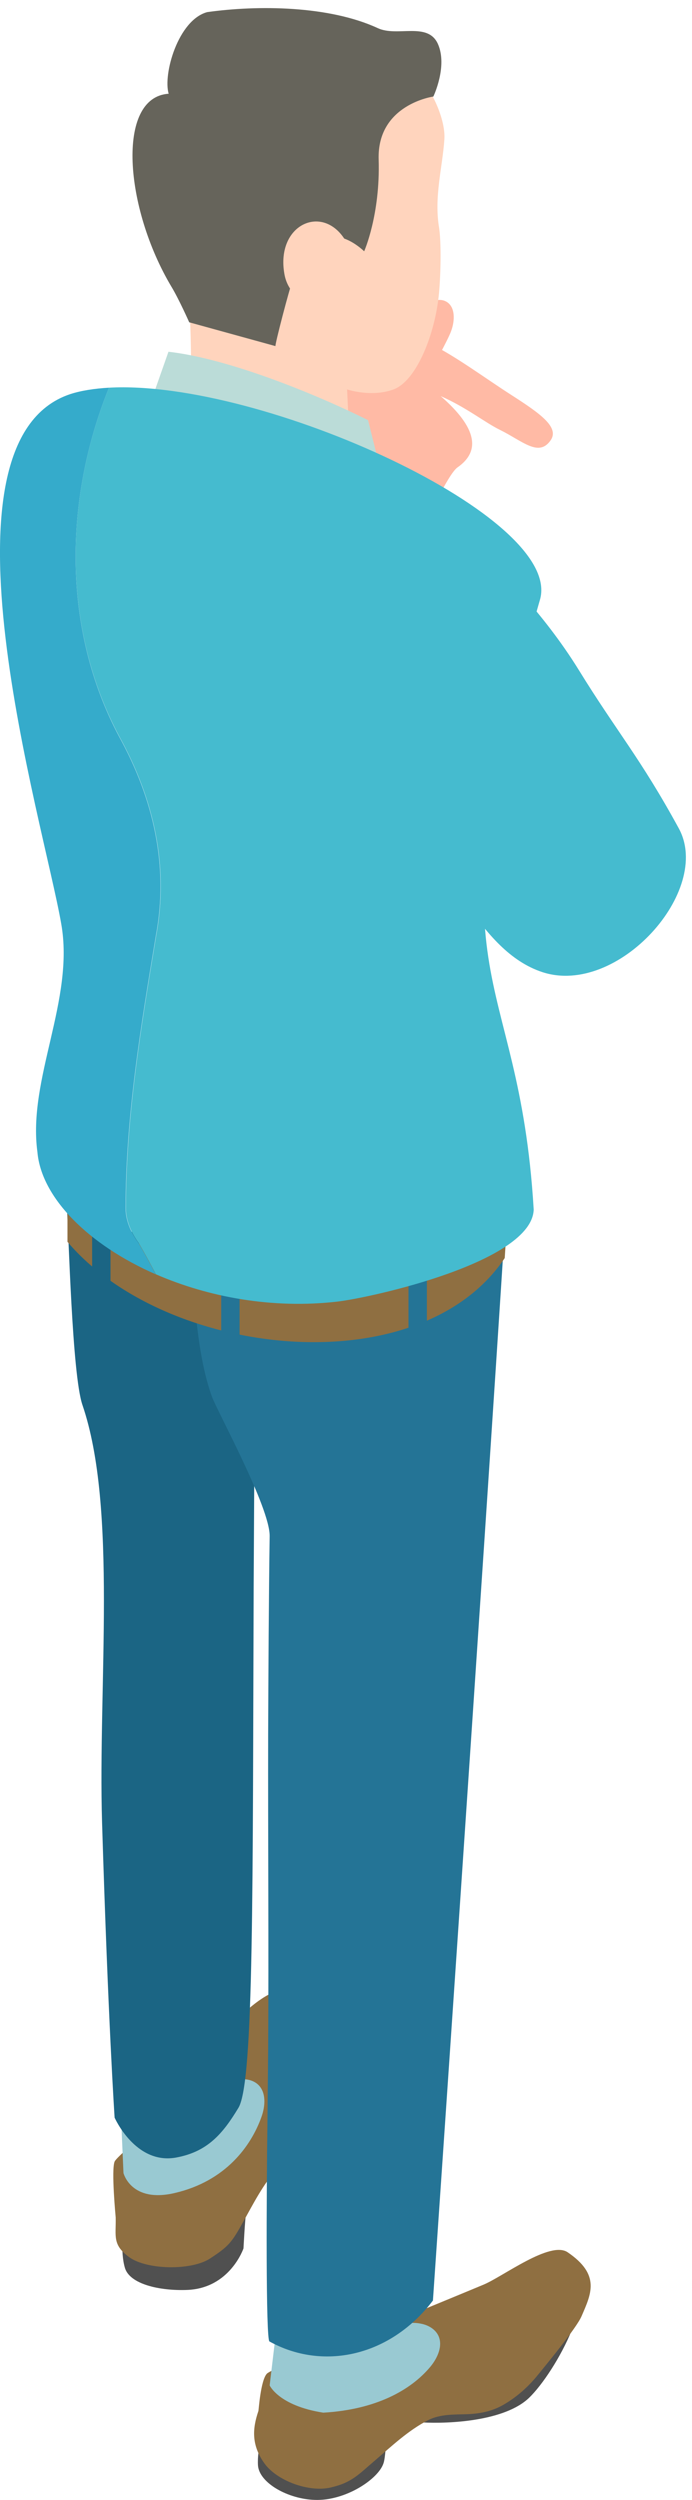 <?xml version="1.0" encoding="utf-8"?>
<!-- Generator: Adobe Illustrator 28.1.0, SVG Export Plug-In . SVG Version: 6.00 Build 0)  -->
<svg version="1.1" id="レイヤー_1" xmlns="http://www.w3.org/2000/svg" xmlns:xlink="http://www.w3.org/1999/xlink" x="0px"
	 y="0px" viewBox="0 0 320 1155" style="enable-background:new 0 0 320 1155;" xml:space="preserve">
<style type="text/css">
	.st0{fill:#505050;}
	.st1{fill:#8F6F41;}
	.st2{fill:#99C9D2;}
	.st3{fill:#6A5D45;}
	.st4{fill:#1B6584;}
	.st5{fill:#247496;}
	.st6{fill:#FFBAA5;}
	.st7{fill:#FFD4BD;}
	.st8{fill:#66645B;}
	.st9{fill:#BBDCD8;}
	.st10{fill:#45BBCF;}
	.st11{fill:#35ABCB;}
</style>
<g>
	<g>
		<path class="st0" d="M187.9,1111.2c0.1-0.1,48.2-31.6,64.7-47.5c8.3-7.3,5.4-17.5,10.3-15.2c16,7.6-5.9,47.3-18.2,59.2
			c-11.2,10.8-36.8,12.1-49.5,11.4C179.9,1118.4,190.5,1123,187.9,1111.2z"/>
	</g>
	<g>
		<path class="st0" d="M179.3,1125.4c-1,2.7-1,10-2,12.7c-2.5,7.3-17.6,17.3-31.7,16.8c-12.6-0.4-25.7-7.9-26.3-15.9
			c-0.5-7.8,2.7-17,3.9-20.9L179.3,1125.4z"/>
	</g>
	<g>
		<path class="st1" d="M123.4,1096.6c2.8-3.1,64.1-26.2,64.1-26.2c12-5,24-9.9,36-14.9c9-3.7,30.9-20.5,39-15
			c15.3,10.4,10.9,19.2,6.4,29.6c-2.4,5.5-16.3,22.3-20.2,27.1c-4.2,5.2-9.2,9.7-14.8,13.1c-5.6,3.5-11.2,4.7-17.7,5
			c-6.1,0.2-12.7-0.1-18.3,2.8c-9.1,4.7-16.6,11.8-24.4,18.5c-7.8,6.6-10.7,10.3-20.7,12.6c-10,2.3-25.2-3.2-30.9-11.7
			c-5.6-8.2-5.2-15.5-2.4-23.7C119.6,1113.7,120.5,1099.7,123.4,1096.6z"/>
	</g>
	<g>
		<path class="st2" d="M177.4,1060.1l7.5,13.4c3.3-0.3,6.6-0.7,9.8,0c3.2,0.6,6.4,2.4,7.9,5.3c2.4,4.7-0.2,10.5-3.6,14.6
			c-9.1,10.9-25.3,19.8-49.5,21.2c-20.6-3.2-24.8-12.6-24.8-12.6l4.1-34.4L177.4,1060.1z"/>
	</g>
	<g>
		<path class="st3" d="M159.9,924.3c17.6,1.6,17.5,25,12.1,41.3c-3.9,11.7-25.4,28.3-33.8,34.1c-12.6,8.7-14.9,8.9-21.4-1.3
			c0.1-0.2,28.7-35.7,38.7-56.3C160.7,932.4,154.5,923.8,159.9,924.3z"/>
	</g>
	<g>
		<path class="st0" d="M113.8,1022.2c-0.5,2.9-1.2,16.5-1.2,16.5s-6.2,18.4-26,19.2c-12.6,0.5-26.8-2.6-28.9-10.4
			c-2.1-7.5-0.7-17.2-0.3-21.2L113.8,1022.2z"/>
	</g>
	<g>
		<path class="st1" d="M53,998.6c1.6-3.9,49.7-42.3,49.7-42.3c9.6-8.8-1.4-15.9,8.2-24.7c7.2-6.6,15.6-13.7,25.3-13
			c13.4,1,16.9,14.3,16.3,25.6c-0.3,6.1,5.6,31.3-0.1,36.9c-7.5,7.3-16.7,12.6-23.8,20.3c-6.9,7.5-11.5,16.8-16.5,25.7
			c-5,8.9-6.4,10.7-15,16.3c-8.6,5.6-29,5.3-37.3-0.6c-8-5.8-6.1-9.7-6.3-18.4C53.5,1024.3,51.4,1002.5,53,998.6z"/>
	</g>
	<g>
		<path class="st2" d="M100.9,964.1c2.9-1.4,6-2.9,9.2-3.4c3.2-0.5,6.8,0.1,9.2,2.3c3.9,3.6,3.4,10,1.6,15
			c-4.8,13.4-16.5,29.6-40,35.1c-20.3,4.8-23.8-9.2-23.8-9.2L55,955.6l44.2-4.1L100.9,964.1z"/>
	</g>
	<g>
		<path class="st4" d="M121.3,679.9l-3.7-1.3c-0.1,18-0.2,36.4-0.3,54.8c-0.5,137,0.2,228.1-7,240.3c-7.3,12.1-14.4,20.5-29.2,23.1
			C62.5,999.9,53,978.3,53,978.3s-3-44.6-5.8-136.3c-1.9-63.5,7.2-145.4-9.1-193c-4.8-14.2-6.3-79.5-7.3-93.5l95.3,42.9L121.3,679.9
			z"/>
	</g>
	<g>
		<path class="st5" d="M200.2,1062.8c-20,26.2-51.2,32.4-75.6,18.9c-1.7-1-1.4-66.8-0.9-103.5c0.1-10.3,0.2-20.6,0.3-30.9
			c0.3-48.7-0.1-97.5,0-146.2c0.1-26,0.3-65.3,0.7-91.4c0.2-13.3-24.4-58-26.7-64.5c-9.1-25-8.6-64-11.5-90.4L234,559
			C222.9,732.9,200.2,1062.8,200.2,1062.8z"/>
	</g>
	<g>
		<path class="st6" d="M236.5,182.5c13.4,8.6,22.5,15,18,21.1c-5.5,7.6-12.8,0.2-23.3-5c-6.8-3.3-15.4-10.3-27.4-15.6
			c17,14.8,18.4,25.5,7.8,32.9c-5.7,4-17.5,34.9-25.4,35.6c-8.8,0.8-43.6-23.5-49.8-27.7c-11.8-8,11.4-29.9,38.3-61.7
			C182.1,142,212.6,167.2,236.5,182.5z"/>
	</g>
	<g>
		<path class="st6" d="M167.4,171.3c8.5-6.1,17.7-11.9,23.3-20.8c1.9-3,3.3-6.3,5.8-8.8c2.5-2.5,6.4-4.1,9.6-2.5
			c4.6,2.3,4.3,9,2.5,13.8c-2.9,8-28,51.6-34.5,57.2l-26.8-15.6C150.3,184.7,158.9,177.4,167.4,171.3z"/>
	</g>
	<g>
		<path class="st7" d="M87.4,139.3c49.3,13,33.5-1.4,46.9-27.7c37.1-70.6,27.4-61.5,57.8-77.9c6.9,6.1,14,21,13.4,30.6
			c-0.9,13.3-4.9,26.8-2.4,41.2c1.2,8.9,0.5,26.1-0.4,32.7c-2.2,17.8-10.5,37.9-20.7,41.7c-10.3,3.8-21.5,0-21.5,0l1.3,26.8
			l16.5,14.2l-91.4,7.7L80.4,200l8-2.4C88.4,197.6,88.8,154.6,87.4,139.3z"/>
	</g>
	<g>
		<g>
			<path class="st8" d="M78,43.3c-2.7-8.9,4.3-34,17.8-37.7c23.5-3.3,56.4-3,78.9,7.4c9,4.2,23.1-3.1,27.8,7.3
				c4.6,10.3-2.1,24.3-2.1,24.3s-26.1,3.6-25.3,29.1c0.8,25.5-6.7,42.4-6.7,42.4s-11.1-11.1-20.3-5c-6.2,4.2-10,12.4-12.9,18.9
				c-1.1,2.3-8.3,29.8-7.8,29.9c0,0-39.9-11-39.9-11s-4.7-10.6-8.2-16.4C57.5,96,53.6,44.9,78,43.3z"/>
		</g>
	</g>
	<g>
		<path class="st9" d="M170.2,194.1l7.9,31.7l-121.6-2.5l21.4-60.8C106.3,165.7,147.1,182.6,170.2,194.1z"/>
	</g>
	<g>
		<path class="st7" d="M159.8,111.2c-3.7,9.2-2.5,32.8-2.5,32.8s-22.9-0.4-25.8-17.5C127.5,103.6,149.4,93.8,159.8,111.2z"/>
	</g>
	<g>
		<path class="st1" d="M235,556.4l-1.6,24.8c-39.6,59-156.7,46.2-202.2-7.5v-20.5C84.6,599.5,194.8,612.6,235,556.4z"/>
	</g>
	<g>
		<path class="st10" d="M267.7,309.6c17.5,28.4,28.4,40.5,46.2,73.1c15.7,28.8-28.3,77.8-63.1,66.4c-14.9-4.9-25.6-17.7-35.5-32.1
			c-19.2-27.9-49-58.2-59.5-81.8c0,0,74-72.6,74-72.6S250.7,282.1,267.7,309.6z"/>
	</g>
	<g>
		<rect x="188.9" y="590.5" class="st5" width="8.5" height="31.2"/>
	</g>
	<g>
		<rect x="102.3" y="596.7" class="st5" width="8.5" height="31.2"/>
	</g>
	<g>
		<rect x="42.6" y="565.2" class="st4" width="8.5" height="31.2"/>
	</g>
	<g>
		<path class="st10" d="M249.6,277.4c-52.7,181.4-9.8,164.5-2.8,281.4c-0.8,24.2-74.7,40.6-90.7,42.5c-30.2,3.5-59.9-2.1-84-12.6
			c-2.5-4.8-5.1-9.6-7.9-14.4c-3-4-6-10-6-16c0-42,7-84,14-126c6-32-1-63-17-92C28.8,291,29.4,231,50.4,179.1
			C121,175.2,261.6,239.1,249.6,277.4z"/>
	</g>
	<g>
		<path class="st11" d="M32.4,182.1c5.2-1.7,11.3-2.6,18-3C29.4,231,28.8,291,55.1,340.3c16,29,23,60,17,92c-7,42-14,84-14,126
			c0,6,3,12,6,16c2.8,4.8,5.4,9.6,7.9,14.4c-31.1-13.6-52.9-35.4-54.7-56.5c-4.6-33.7,17.3-70.3,11-105.5
			C20,379.1-33.4,204.1,32.4,182.1z"/>
	</g>
</g>
</svg>
